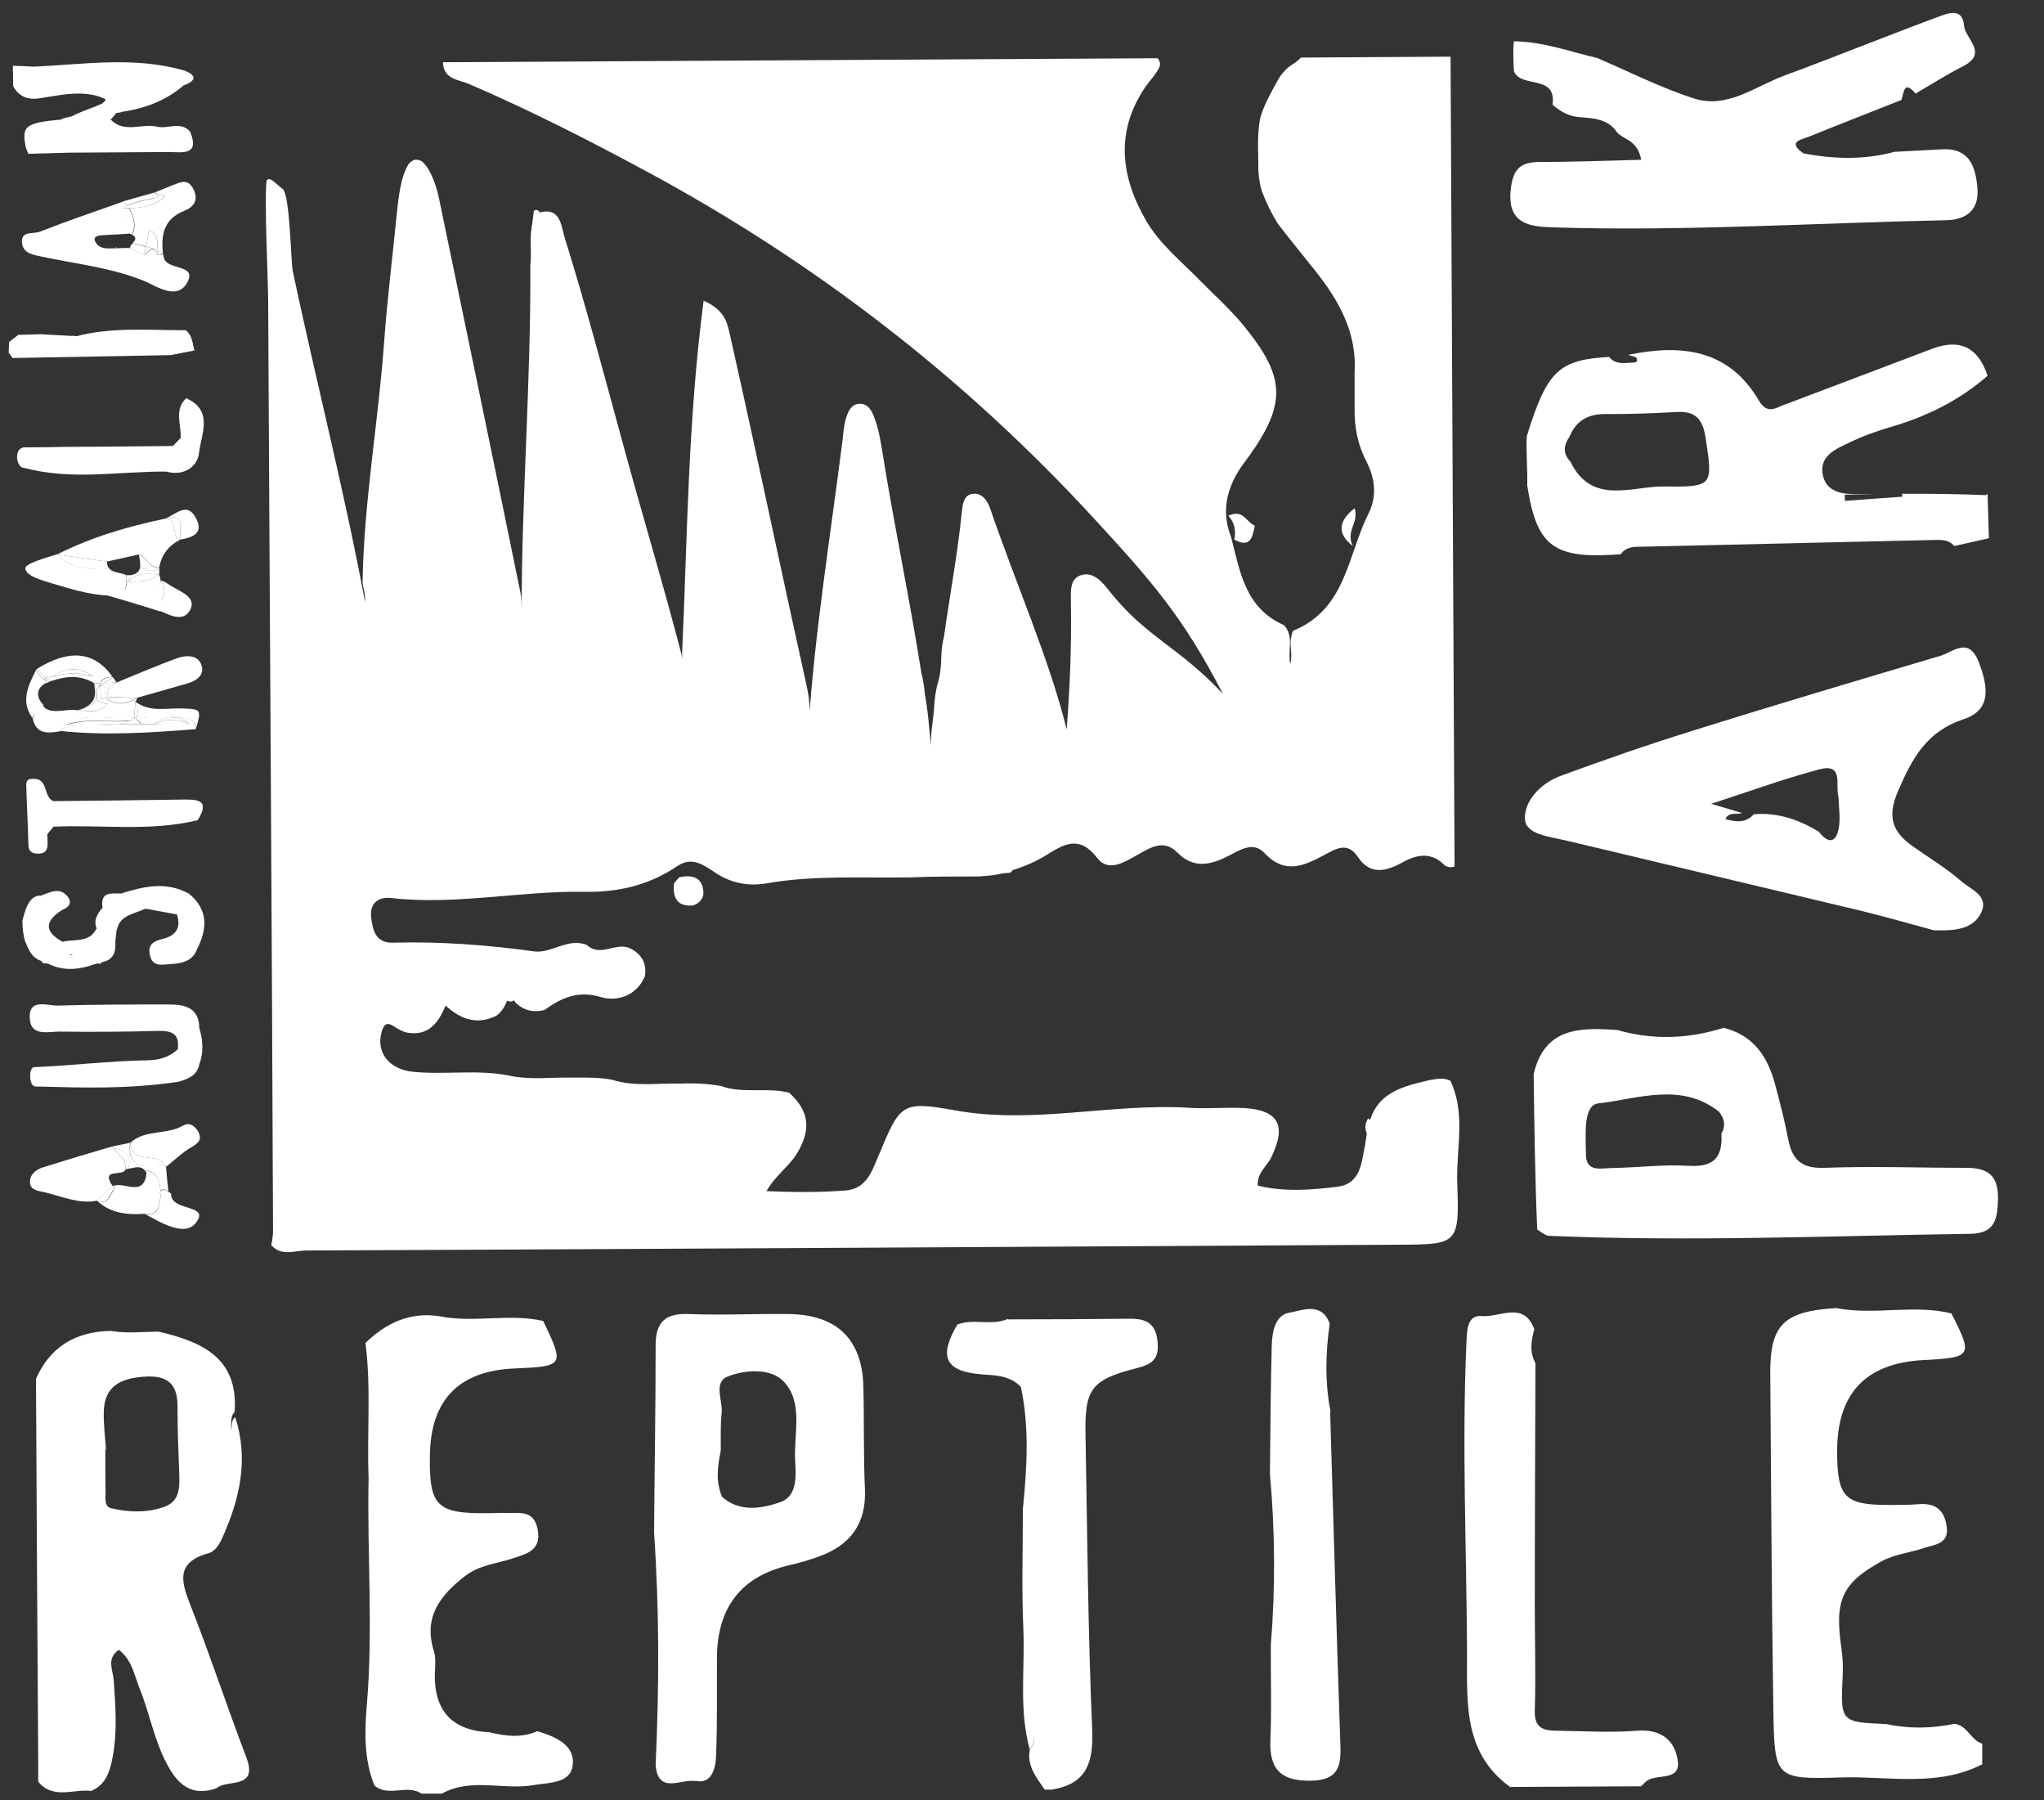 <?xml version="1.0" encoding="UTF-8"?>
<svg xmlns="http://www.w3.org/2000/svg" id="Logos" viewBox="0 0 92 81">
  <rect x="0" y="0" width="92" height="81" fill="#333333" stroke="none"/>
  <defs>
    <style>
      .cls-1 {
        fill: #fff;
        stroke-width: 0px;
      }
    </style>
  </defs>
  <path class="cls-1" d="m8.3,3.83c-.33-.02-.67-.04-1.05-.06.28-.48.67-.53,1.07-.59.53.22.51.44-.01.65"></path>
  <path class="cls-1" d="m8.38,17.92c-.08.6.23,1.25-.25,1.79.04-.6-.31-1.26.25-1.79"></path>
  <path class="cls-1" d="m1.51,3c2.27-.1,4.55-.48,6.8.18-.03.04-.05.09-.09.12-.18.2-.42.24-.67.28.24.1.56-.05.74.24-.8.7-1.75,1.06-2.79,1.21-1.08-1.16-2.4-.81-3.7-.61-.53.09-.95-.06-1.21-.55v-.61c.2-.2.43-.13.66-.04.17.07.33.2.53.16-.23-.03-.33-.15-.27-.38"></path>
  <path class="cls-1" d="m1.52,48.02c1.9-.08,3.24-.27,5.14-.31.53-.01.96-.15,1.34-.49.89.47.42.97.03,1.46-2.34.33-4.08.27-6.43.21-.3,0-.32-.82-.08-.87"></path>
  <path class="cls-1" d="m1,41.43c.1-.24.22-1.16.84-1.13.34.2.87.08,1,.62-.76.47-.94.96-.02,1.46-.44.16-.13,1-.8.91-.61-.14-.72-.54-.91-.99-.07-.28-.1-.56-.1-.87"></path>
  <path class="cls-1" d="m1.06,20.13c.2.01.09-.01.29,0,1.39.87,2.92.23,4.37.43.63.08,1.45-.3,1.76.66-2.25-.01-4.19.41-6.42-.17-.3,0-.47-.83,0-.92"></path>
  <path class="cls-1" d="m1.51,3c.22.15.44.3.69.47-.62.27-1.09-.21-1.62-.2,0-.1,0-.2,0-.31.31.01.62.02.93.04"></path>
  <path class="cls-1" d="m8.03,48.68c.12-.49.37-.98-.03-1.46.1-.71-.28-.85-.9-.83-1.47.04-2.95.05-4.42.03-.51,0-1.29.23-1.34-.58-.06-.94.78-.58,1.25-.59,1.67-.05,3.35-.05,5.02-.05.71,0,1.35.14,1.36,1.06.17.55.2,1.1,0,1.64-.11.51-.51.65-.94.78"></path>
  <path class="cls-1" d="m7.48,21.22c-1.62-.57-3.28-.11-4.92-.21-.63-.04-1.27.06-1.21-.88.51,0,1.03-.01,1.54-.02,1.63.19,3.26.16,4.89-.04.12-.12.23-.24.35-.36.31-.57-.11-1.23.25-1.79,1.25.55.67,1.63.58,2.45-.07.64-.69,1.07-1.48.85"></path>
  <path class="cls-1" d="m2.54,15.76c.65-.79,1.46-.31,2.15-.35-.33-.29-.91.11-1.29-.27.78-.21,1.56-.28,2.35-.3.87-.02,1.74.02,2.61.02.3.23.3.59.39.91l-1.07.21-7.11.13-.18-.24.02-.48.41-.32,1-.03,3.47.19"></path>
  <path class="cls-1" d="m8.88,36.91c-2.14.52-4.31.19-6.46.29-.2-.53-.38-1.05.5-1.07,1.67-.01,3.35-.04,5.02-.03.51,0,1.26-.18.94.81"></path>
  <path class="cls-1" d="m2.75,5.38c.1-.1.48-.1.58-.2.49-.23.78-.3,1.27-.52.32-.03.53.12.64.42-.09.1-.17.21-.26.31-.26.65.3.4.52.43,1.02.1,2.06-.18,3.07.13.4,1.02-.3.91-.92.89-1.52-.44-3.12.13-4.64-.32-.57-.26-.96-.57-.27-1.13"></path>
  <path class="cls-1" d="m8.51,40.22c.85.7.83,1.53.39,2.43-1.14,0-.48-1.09-.93-1.5-.47-.09-.94-.17-1.42-.26-.52.15-1.06.1-1.59.17-.14-.03-.25-.1-.34-.2-.13-.72.36-.67.82-.65,1.03-.13,2.05-.24,3.08.01"></path>
  <path class="cls-1" d="m7.96,41.15c.69.27.24,1.24.93,1.5-.18.59-.68.7-1.19.73-.37.02-.85.17-.96-.43-.09-.46.19-.61.58-.7.59-.14.85-.5.64-1.12"></path>
  <path class="cls-1" d="m8.88,36.91c-.12-.83-.76-.67-1.29-.66-1.73,0-3.45.03-5.18.04l-.09-.12.09-.12c1.92-.02,3.84-.04,5.76-.07.68-.01,1.33-.02.72.94"></path>
  <path class="cls-1" d="m3.07,6.31c1.5.47,3.14-.33,4.59.53-1.53.01-3.05.02-4.58.03-.11-.06-.17-.15-.19-.27.01-.12.07-.22.17-.29"></path>
  <path class="cls-1" d="m1.87,43.26c.46-.14.32-.91.94-.88.53-.14,1.2.07,1.53-.59.31,0,.41.2.44.46-.16,1.08-1.22.27-1.64.73.5.02,1.12-.59,1.46.32l-.1.07-.12-.02c-.76.17-1.51.21-2.27,0h-.14s-.11-.08-.11-.08Z"></path>
  <path class="cls-1" d="m2.4,36.04c0,.08,0,.16,0,.25.19.3.19.61,0,.92-.09.11-.19.23-.28.34-.37,0-.66-.12-.78-.51.04-.66-.17-1.34.11-1.99.73-.07.49.78.93.99"></path>
  <path class="cls-1" d="m5.25,5.08c-.22-.11-.44-.21-.66-.32-.09-.07.14-.18.16-.26.02-.08-.25-.14-.22-.14-.84-.66-1.78-.15-2.68-.29,2.45-.58,3.1-.41,3.66.96-.08.03-.17.05-.26.05"></path>
  <path class="cls-1" d="m7.78,20.07c-1.63.43-3.26.45-4.89.04,1.63-.01,3.26-.02,4.89-.04"></path>
  <path class="cls-1" d="m8.58,5.95c-1.11,0-2.23.03-3.34.01-.4,0-.79-.12-.25-.57.62.62,1.4.15,2.08.31.5.12,1.08-.28,1.51.25"></path>
  <path class="cls-1" d="m4.61,43.3c-.39-.55-1.08-.08-1.55-.43.44-.44,1.43.23,1.54-.79.34-.19.44.1.59.29.03.45-.07.82-.58.92"></path>
  <path class="cls-1" d="m3.4,15.14c.53.03,1.06.05,1.89.09-1.04.63-2.03-.08-2.75.53,0-.09,0-.18,0-.27.14-.27.42-.29.67-.35.06-.04.13-.04.19,0"></path>
  <path class="cls-1" d="m1.47,35.05c0,.72.02,1.44.03,2.16.32.39.34.78.02,1.18,0,0-.04,0-.14-.08-.1-.08-.1-.29-.1-.29-.03-1.11-.07-1.63-.1-2.75.03-.24.2-.22.3-.22"></path>
  <path class="cls-1" d="m8.51,40.22c-1.03,0-2.05,0-3.08-.01,1.03-.32,2.05-.57,3.08.01"></path>
  <path class="cls-1" d="m5.19,42.37c-.2-.1-.39-.2-.59-.29-.08-.1-.17-.2-.25-.3-.15-.37.03-.66.26-.93.1,0,.19,0,.29,0,.46.21.53.56.35.99-.02.18-.04.35-.06.53"></path>
  <path class="cls-1" d="m5.25,41.85c-.12-.33-.23-.66-.35-.99.55-.32,1.09.05,1.64.03-.49.24-1.14.27-1.29.96"></path>
  <path class="cls-1" d="m1.51,38.39c0-.39-.01-.79-.02-1.18.27,0,.51.07.64.34,0,.43.16.98-.62.84"></path>
  <path class="cls-1" d="m2.12,43.34c.76,0,1.51,0,2.27,0-.76.29-1.51.4-2.27,0"></path>
  <path class="cls-1" d="m2.84,40.92c-.33-.21-.67-.41-1-.62.41-.14.84-.41,1.21.05.18.23.09.46-.2.57"></path>
  <path class="cls-1" d="m3.06,6.64c0,.08.01.16.03.23-.6.02-1.21.03-1.81.05-.04-.08-.08-.16-.1-.25.62-.63,1.25-.43,1.89-.03"></path>
  <path class="cls-1" d="m6.37,4.46c-.75-.83-1.66-1.13-2.74-.97,2.45-.51,3-.32,2.74.97"></path>
  <path class="cls-1" d="m5.57,48.42c-1.12,0-2.24.02-3.36.03v-.15c1.12,0,2.24-.02,3.36-.03,0,.05,0,.1,0,.15"></path>
  <path class="cls-1" d="m7.39,48.27c-.28.27-.59.27-.92.1.27-.36.6-.08.92-.1"></path>
  <path class="cls-1" d="m3.06,6.64c-.63.01-1.26.02-1.89.03-.21-1-.05-1.14,1.58-1.29-.23.42-.19.75.32.92,0,.11,0,.22,0,.33"></path>
  <path class="cls-1" d="m5.18,11.09s.06.06.09.08c-.02-.04-.05-.06-.09-.08"></path>
  <path class="cls-1" d="m7.09,11.47c-.2,0-.4,0-.6,0-.22-.1-.43-.21-.65-.31-.19,0-.37,0-.56.01-.38,0-.83.1-1.01-.34-.08-.21.21-.24.4-.25.4-.02.8-.04,1.21-.07-.11-.39-.21-.78-.31-1.17,0-.09,0-.19,0-.28-1.27.45-2.54.88-3.79,1.37-.28.11-.84-.06-.79.49.05.48.47.54.9.63,1.55.33,3.14.49,4.64,1.11.52.22,1.46.89,1.91.03.45-.87-1.08-.46-1.08-1.21-.08,0-.17,0-.25,0Z"></path>
  <path class="cls-1" d="m7.8,8.32c-.28.11-.55.23-.83.34.1.12.67.04.28.32-.39.29-.92.39-1.45.38.01.01.03.03.04.04.18.38.32.76.11,1.16.23.14.13.26.02.38.19.04.38.1.56.15.01,0,.03,0,.04.01.05-.25.1-.49.15-.76.44.24.36.59.35.91.1.06.2.13.27.22-.1-.87,0-1.61.97-1.99.4-.16.65-.48.39-.98-.24-.47-.57-.31-.91-.17"></path>
  <path class="cls-1" d="m7.09,11.47c.08,0,.17,0,.25,0-.08-.09-.17-.16-.27-.22,0,.07,0,.15.02.22"></path>
  <path class="cls-1" d="m6.49,11.48c.02-.12.05-.25.08-.37-.01,0-.03,0-.04-.01-.19-.05-.37-.11-.56-.15-.07.07-.13.15-.12.22.22.11.44.21.65.31"></path>
  <path class="cls-1" d="m5.55,9.35c.11.39.21.78.31,1.17.03.02.05.03.07.04.21-.4.08-.78-.11-1.16-.01-.01-.02-.03-.04-.04-.08,0-.17,0-.25,0"></path>
  <path class="cls-1" d="m6.92,8.93c.45-.08.03-.18.04-.27-.47.13-.95.27-1.42.4.06.06.12.13.17.2.38-.19.8-.26,1.21-.34"></path>
  <path class="cls-1" d="m5.55,9.35c.05-.03.11-.06.17-.08-.06-.07-.11-.14-.17-.2,0,.1,0,.19,0,.28Z"></path>
  <path class="cls-1" d="m6.92,8.93c-.41.08-.82.15-1.21.34.03.03.05.06.08.09.53.02,1.06-.09,1.45-.38.39-.28-.18-.2-.28-.32,0,.08.41.18-.04.27"></path>
  <path class="cls-1" d="m5.55,9.35c.08,0,.17,0,.25,0-.03-.03-.05-.06-.08-.09-.06.03-.11.05-.17.08"></path>
  <path class="cls-1" d="m6.49,11.48c.2,0,.4,0,.6,0h0c-.21-.54-.4-.11-.6,0"></path>
  <path class="cls-1" d="m7.07,11.25c0-.32.09-.66-.35-.91-.05.27-.1.51-.15.76.17.04.33.08.49.14,0,0,0,0,.01.01"></path>
  <path class="cls-1" d="m7.09,11.47h0c-.02-.07-.02-.14-.02-.22,0,0,0,0-.01-.01-.16-.06-.33-.1-.49-.14-.02.12-.05.25-.08.37.2-.12.39-.55.6,0"></path>
  <path class="cls-1" d="m5.65,52.61c.05-.5-.38-.71-.64-1.01-1.02.3-2.03.6-3.05.92-.3.09-.58.28-.61.61-.04.42.37.46.62.51.79.18,1.55.55,2.39.39.24-.22.47-.44.71-.66-.59-.85.52-.4.58-.76"></path>
  <path class="cls-1" d="m8.27,50.63c-.74.46-1.72.17-2.4.79.07,1.05,1.31.36,1.61,1.08.39-.31.75-.66,1.17-.9.34-.19.44-.38.26-.7-.14-.24-.4-.41-.64-.26"></path>
  <path class="cls-1" d="m6.6,52.76c-.11,1.09-.91.47-1.41.58-.03.06-.07.12-.07.2-.18.27-.26.7-.75.49.61.58,1.37.64,2.16.59.21-.31.42-.63.64-.94-.19-.31-.37-.61-.56-.92"></path>
  <path class="cls-1" d="m5.11,53.54c0-.08.04-.14.07-.2-.04,0-.08.01-.12.03-.24.22-.47.44-.71.66.49.21.57-.22.75-.49"></path>
  <path class="cls-1" d="m7.25,53.71c-.1.42.02,1.02-.74.91.75.41,1.82,1.05,2.31.4.66-.86-1.13-.48-1.12-1.3,0-.03-.08-.06-.12-.09-.11.01-.23.02-.34.03,0,.01,0,.03,0,.04"></path>
  <path class="cls-1" d="m7.25,53.71s0-.03,0-.04c-.03,0-.06,0-.1,0-.21.31-.42.63-.64.94.75.11.64-.49.74-.91"></path>
  <path class="cls-1" d="m5.87,51.42c-.29.06-.58.12-.87.18.37.17.87.19.82.79,0,.08-.05.15-.09.21.28-.03.58-.2.81.09.01,0,.03-.01.04-.02.53.1.6.5.65.91.11-.09.22-.08.35.05-.04-.38-.08-.76-.11-1.14-.64-.2-1.8.36-1.61-1.08"></path>
  <path class="cls-1" d="m5.74,52.6c.04-.07.08-.13.09-.21.05-.6-.45-.63-.82-.79.27.3.69.51.64,1.01.03,0,.06,0,.09,0"></path>
  <path class="cls-1" d="m5.87,51.42c-.19,1.44.96.88,1.61,1.08-.29-.72-1.54-.03-1.61-1.08"></path>
  <path class="cls-1" d="m7.15,53.68s.06-.07.08-.09c-.05-.41-.11-.81-.65-.91-.01,0-.03.01-.04.02.02.02.03.04.05.07.19.31.37.61.56.92"></path>
  <path class="cls-1" d="m7.24,53.59s0,.05.01.08c.11-.01.23-.02.34-.03-.13-.12-.24-.13-.35-.05"></path>
  <path class="cls-1" d="m7.25,53.67s0-.05-.01-.08c-.03.02-.06.05-.08.09.03,0,.06,0,.1,0"></path>
  <path class="cls-1" d="m7.38,23.35s0,0,0,0c0,0,0,0,0,0-1.67.35-3.29.83-4.81,1.6.75.11,1.49.21,2.24.32.48-.11.96-.21,1.44-.32.36.11.46.63.92.58.1-.58.43-.99.95-1.25-.5-.11,0-1-.74-.93"></path>
  <path class="cls-1" d="m5.69,26.16h0c0-.09,0-.18,0-.27-.23-.14-.6-.09-.78-.32-.11.02-.23.04-.35.04-.73-.02-1.46-.06-1.99-.67-.61.19-1.42.42-1.43.63,0,.34.76.55,1.23.69.97.29,1.95.6,2.99.53.27-.13.33-.36.33-.63"></path>
  <path class="cls-1" d="m4.91,25.58c-.06-.07-.09-.17-.1-.31-.75-.11-1.49-.21-2.24-.32.53.6,1.26.65,1.99.67.12,0,.23-.02.35-.04"></path>
  <path class="cls-1" d="m5.89,26.17c0,.06.03.12.03.19-.09.28-1.45.4-1.89.22,1,.25,2.41.69,3.2.94.1-.41-.1-.98,0-1.4-.01-.09-.03-.18-.07-.26-.39.27-.83.32-1.28.31"></path>
  <path class="cls-1" d="m5.93,26.36c0-.07-.02-.13-.03-.19-.07,0-.13,0-.2,0,0,.27-.07.5-.33.63.44.18.48-.16.57-.44"></path>
  <path class="cls-1" d="m6.93,27.36c.56.24,1.31.74,1.64.06.3-.62-.62-.84-1.06-1.18-.07-.06-.18-.08-.27-.12.32.52.11.91-.31,1.24"></path>
  <path class="cls-1" d="m7.24,26.12c-.1.41-.21.83-.31,1.24.42-.34.63-.72.31-1.24"></path>
  <path class="cls-1" d="m7.38,23.35c1.07-.34.64.5.74.93.54-.09,1.05-.28.72-.93-.43-.86-.97-.13-1.46,0"></path>
  <path class="cls-1" d="m7.38,23.35s0,0,0,0c.73-.07.24.82.74.93-.1-.43.33-1.27-.74-.93"></path>
  <path class="cls-1" d="m6.31,25.49c-.02.22-.16.37-.5.4.01.02.03.02.04.04.01.03,0,.07.02.11.39-.27.84-.23,1.3-.18,0-.11,0-.21,0-.32-.32.29-.59.08-.86-.05"></path>
  <path class="cls-1" d="m6.25,24.96c.04.19.07.38.06.53.27.13.54.34.86.05-.46.05-.56-.47-.92-.58"></path>
  <path class="cls-1" d="m5.69,26.16c.06-.06.12-.09.18-.13,0-.04,0-.07-.02-.11,0-.02-.03-.03-.04-.04-.04,0-.08,0-.12,0,0,.09,0,.18,0,.27"></path>
  <path class="cls-1" d="m5.87,26.04s.02.09.02.13c.45.01.89-.04,1.28-.31-.46-.06-.91-.09-1.3.18"></path>
  <path class="cls-1" d="m5.69,26.16c.07,0,.13,0,.2,0,0-.04-.01-.09-.02-.13-.06.04-.12.07-.18.13Z"></path>
  <path class="cls-1" d="m5.24,30.71c-.31.11-.41.36-.42.66.45,0,.9.02,1.35.03.76-.22,1.52-.43,2.28-.65.43-.13.79-.4.6-.87-.17-.41-.67-.4-1.02-.28-.94.33-1.86.74-2.78,1.11"></path>
  <path class="cls-1" d="m4.82,31.45c0,.08,0,.15,0,.23-.37.47-.88.29-1.35.28-.44-.1-1.25.26-1.56-.23-.23.21-.22.38-.44.59.15.73.68.68,1.22.59.1-.1.2-.2.3-.29.96-.63,2.05-.18,3.06-.33.01-.24.02-.48.04-.73.05-.04.08-.09.08-.15-.44.26-.89.37-1.35.05"></path>
  <path class="cls-1" d="m4.82,31.37h0s0,.05,0,.08c.46.32.91.21,1.35-.05-.45,0-.9-.02-1.35-.03"></path>
  <path class="cls-1" d="m2.06,30.49c.11-.02.23-.03.34-.05.59-.43,1.18-.42,1.77-.02.01.1.03.21.04.31l.02.02c.09,0,.18,0,.27,0h0c.11-.24.33-.28.56-.3-.81-1.15-1.96-1.26-3.43-.33.14.12.28.24.42.36Z"></path>
  <path class="cls-1" d="m8.5,32.56h0c-.51,0-1.02,0-1.52.02-.21,0-.41,0-.62,0h0c-.36,0-.71,0-1.07.01-.3.04-.61.03-.92,0-.27,0-.54,0-.8,0-.08,0-.15.01-.23.03-.23.06-.45.12-.64.27,2.04.22,4.08.08,6.12-.08-.1-.09-.2-.17-.3-.26Z"></path>
  <path class="cls-1" d="m3.56,32.61c-.19,0-.38,0-.57,0-.1.1-.2.2-.3.29.19-.15.41-.21.64-.27.08-.02.15-.02.23-.03"></path>
  <path class="cls-1" d="m5.29,32.59c-.31,0-.61,0-.92,0,.31.02.62.03.92,0"></path>
  <path class="cls-1" d="m6.15,32.27s-.04.02-.07.04c.02.02.05.04.07.07.24-.09.49-.09.74-.1.23,0,.46,0,.69,0,.14-.03.29-.02.43.02.13,0,.26,0,.39.02.25.08.45.2.41.51.26-.9.26-.92-.59-.95-.72-.03-1.48.19-2.13-.31.1.23.15.47.06.72"></path>
  <path class="cls-1" d="m6.05,32.28s.02.02.03.03c.02-.01.04-.02.07-.04.09-.25.04-.49-.06-.72-.01.24-.02.48-.04.73"></path>
  <path class="cls-1" d="m6.98,32.58c.2-.18.4-.27.6-.31-.23,0-.46,0-.69,0-.25,0-.5.01-.73.1.07.07.14.13.21.2.21,0,.41,0,.62,0"></path>
  <path class="cls-1" d="m8.39,32.31c-.13-.02-.26-.01-.39-.02.17.05.33.13.5.27.1.09.2.17.3.26.04-.31-.17-.43-.41-.51"></path>
  <path class="cls-1" d="m1.94,31.72c-.21-.24-.43-.66.11-.98,0-.05,0-.1,0-.15-.01,0-.02,0-.03,0-.19-.1-.31-.26-.39-.46-.35.71-.72,1.41-.17,2.18.12-.31.02-.52.47-.59"></path>
  <path class="cls-1" d="m1.86,31.62c-.45.07-.26.38-.39.69.23-.21.26-.34.49-.55-.02-.05-.06-.1-.1-.14"></path>
  <path class="cls-1" d="m2.02,30.59s.02,0,.03,0c0-.04,0-.07,0-.11-.14-.12-.28-.24-.42-.36.08.2.19.36.39.46"></path>
  <path class="cls-1" d="m4.51,30.87c0,.2,0,.41.1.58.05-.02.11-.05.17-.06-.14-.41-.12-.72.47-.68-.06-.08-.12-.17-.18-.25-.14.18-.38.24-.53.41,0,0-.01,0-.02,0"></path>
  <path class="cls-1" d="m4.78,31.39s.03-.01.04-.02c.01-.3.11-.55.42-.66-.59-.04-.6.27-.47.68"></path>
  <path class="cls-1" d="m4.78,31.39c-.06.01-.11.04-.17.06.04.09.1.17.21.23,0-.08,0-.15,0-.23-.01,0-.02,0-.03-.02,0-.02,0-.03-.01-.05"></path>
  <path class="cls-1" d="m4.79,31.43s.02,0,.03.02c0-.03,0-.05,0-.08-.02,0-.03.01-.04.02,0,.02,0,.03.01.05"></path>
  <path class="cls-1" d="m4.51,30.76h0s0,.07,0,.11c0,0,.01,0,.02,0,.15-.17.39-.23.53-.41-.23.02-.44.07-.56.3"></path>
  <path class="cls-1" d="m6.15,32.38s-.05-.04-.07-.07c-.06.04-.13.08-.19.11.08,0,.16-.02.23-.03,0,0,.02,0,.03,0"></path>
  <path class="cls-1" d="m5.89,32.42c.06-.03.13-.07.19-.11,0-.01-.02-.02-.03-.03-1.02.15-2.1-.3-3.06.33.95-.33,1.94-.07,2.9-.2"></path>
  <path class="cls-1" d="m3.56,32.61c.27,0,.54,0,.8,0-.27-.01-.54-.02-.8,0"></path>
  <path class="cls-1" d="m6.15,32.38s-.02,0-.03,0c-.08.02-.16.02-.23.03-.2.1-.4.15-.61.17.36,0,.71,0,1.07-.01-.08-.05-.14-.13-.21-.2"></path>
  <path class="cls-1" d="m4.36,32.6c.31,0,.61,0,.92,0,.21-.03.41-.08.61-.17-.96.12-1.95-.14-2.9.2.19,0,.38,0,.57,0,.26-.03.53-.02.8,0"></path>
  <path class="cls-1" d="m6.15,32.38h0s-.05-.04-.07-.07c.02.03.05.04.07.07"></path>
  <path class="cls-1" d="m6.08,32.31s-.02-.02-.03-.03c0,.01.02.02.03.03"></path>
  <path class="cls-1" d="m6.36,32.58h0c-.07-.07-.14-.13-.21-.2.06.07.12.15.21.2"></path>
  <path class="cls-1" d="m4.27,31.55s.09-.02.13-.03c-.03-.03-.05-.06-.07-.1-.01.05-.04.09-.06.13"></path>
  <path class="cls-1" d="m4.46,30.86c-.06,0-.12,0-.18,0,.04.1.06.18.07.26.03-.08.06-.17.11-.26"></path>
  <path class="cls-1" d="m4.4,31.52s-.09.02-.13.03c-.14.22-.43.34-.8.41.47,0,.98.19,1.35-.28-.21-.03-.34-.09-.42-.16"></path>
  <path class="cls-1" d="m4.46,30.86s.03-.07.05-.1c-.09,0-.18,0-.27,0,.02.04.03.07.04.11.06,0,.12.01.18,0"></path>
  <path class="cls-1" d="m4.35,31.13c.02.11.01.21-.01.3.01.04.04.07.07.1.02,0,.04,0,.06-.02.04-.02.1-.03.14-.05-.09-.18-.09-.38-.1-.58-.02,0-.04,0-.06,0-.04.09-.08.18-.11.26"></path>
  <path class="cls-1" d="m4.47,31.5s-.04,0-.06.02c.08.07.2.13.42.16-.1-.07-.16-.15-.21-.23-.05.02-.1.03-.14.05"></path>
  <path class="cls-1" d="m4.51,30.87s0-.07,0-.1c-.02.03-.04.07-.05.1.02,0,.04,0,.06,0"></path>
  <path class="cls-1" d="m4.35,31.13c-.01-.08-.03-.17-.07-.26,0,0-.02,0-.03,0,.06.3.03.54-.1.72.04,0,.08-.02.12-.03.03-.04.05-.08.06-.13-.03-.09-.02-.19.01-.3"></path>
  <path class="cls-1" d="m4.27,31.55s-.08.02-.12.03c-.14.18-.36.31-.68.38.37-.07.66-.19.8-.41"></path>
  <path class="cls-1" d="m4.28,30.86s-.02-.07-.04-.11c.01.04,0,.07.01.11,0,0,.02,0,.03,0"></path>
  <path class="cls-1" d="m4.34,31.42c.03-.09.03-.19.01-.3-.04.11-.04.21-.01.3"></path>
  <path class="cls-1" d="m2.15,30.6s.02.06.03.09c.07-.03.13-.05.2-.07-.08,0-.16,0-.24-.02"></path>
  <path class="cls-1" d="m2.15,30.6c.08.01.16.03.24.02.61-.2,1.22-.25,1.83.11-.01-.1-.03-.21-.04-.31-.59,0-1.18.01-1.77.02,0,0,0,0,0,0h0c-.11.02-.23.03-.34.05.04.03.07.07.09.12"></path>
  <path class="cls-1" d="m2.15,30.6s-.07,0-.1,0c0,.05,0,.1,0,.15.05-.02.09-.03.14-.05,0-.03-.02-.06-.03-.09"></path>
  <path class="cls-1" d="m2.06,30.49h0s0,.07,0,.11c.03,0,.07,0,.1,0-.02-.04-.05-.08-.09-.12"></path>
  <path class="cls-1" d="m4.17,30.42c-.6-.4-1.19-.41-1.77.02.59-.18,1.18-.18,1.77-.02"></path>
  <path class="cls-1" d="m4.17,30.42c-.59-.16-1.18-.16-1.77.02h0c.59,0,1.18-.01,1.77-.02"></path>
  <path class="cls-1" d="m6.98,32.58c.51,0,1.02,0,1.52-.01h0c-.51-.24-1.02-.24-1.52.01"></path>
  <path class="cls-1" d="m7.57,32.27c.14,0,.29.01.43.02-.14-.04-.29-.05-.43-.02"></path>
  <path class="cls-1" d="m8.5,32.56c-.17-.14-.33-.22-.5-.27-.14,0-.29-.02-.43-.02-.2.04-.4.13-.6.31.51-.25,1.01-.25,1.52-.02"></path>
  <path class="cls-1" d="m30.7,29.45c.24-5.25.26-10.51.97-15.92.93.41,1.05.96,1.17,1.47,1.2,5.32,2.31,10.65,3.49,15.97.14.62.13,1.26.06,1.74.28-4.22.98-8.54,1.53-12.88.04-.35.06-.71.17-1.05.1-.3.24-.6.6-.61.35-.01.53.27.64.56.21.52.3,1.08.39,1.63.53,3.32,1.23,6.6,1.75,9.92.09.32.13.65.16.98.18.94.21,1.89.33,2.85-.17-.8.05-1.57.09-2.36.02-.31.06-.61.13-.9.14-.43.18-.87.19-1.32,0-.3.05-.6.12-.89.26-1.86.61-3.71.8-5.58.04-.35.07-.79.5-.84.4-.05.65.3.77.64,1.18,3.45,2.67,6.8,3.45,9.96.13-1.64.23-3.69.19-5.76,0-.44-.06-1.02.46-1.18.56-.17.95.31,1.26.7,1.68,2.12,3.11,2.49,5.12,4.64-1.81-3.52-3.3-5.17-5.8-7.89-5.84-6.35-12.58-11.55-20.18-15.64-2.6-1.4-5.23-2.74-7.95-3.91-.45-.2-1.16-.2-1.17-.98,10.72-.06,21.44-.12,32.16-.18.1.11.14.24.09.39-.16.34-.42.59-.63.89-1.36,2-1.13,4.01.01,6,.61,1.07,1.58,1.84,2.43,2.71.64.65,1.32,1.26,1.91,1.96,2.05,2.49,2.05,3.67-.04,6.43-.66.98-.91,2.02-.46,3.16.4,1.56.64,3.21,2.38,3.97.46.49.17,1.1.28,1.75.13-.47-.05-.85.05-1.23.02-.1.04-.25.11-.28,2.36-.97,2.43-3.4,3.37-5.27.38-.76.3-1.57-.1-2.34-.38-.73-.54-1.52-.53-2.34,0-.54,0-1.08,0-1.62.12-1.8-.69-3.25-1.75-4.59-.57-.72-1.15-1.42-1.71-2.15-.28-.46-.52-.94-.71-1.45-.1-.3-.14-.62-.16-.93,0-.79-.07-1.58.08-2.36.18-.64.52-1.21.84-1.79.11-.18.24-.33.39-.47.19-.16.44-.27.6-.47,2.25-.01,4.49-.03,6.74-.04.06,12.15.12,24.29.18,36.44-.14.05-.28.04-.42-.03-.6-.62-1.23-.54-1.93-.15-.71.39-1.45.6-2.01-.26-.45-.67-.96-.37-1.46-.1-.93.5-1.81.93-2.74-.07-.53-.56-1.15-.09-1.69.17-.79.39-1.52.53-2.23-.19-.62-.62-1.22-.21-1.8.11-.59.33-1.3.79-1.8.14-.82-1.06-1.51-.62-2.33-.11-.56.35-1.19.57-1.83.77-.3.09-.61.13-.93.15-.17.02-.33.02-.5.02-.93,0-1.86,0-2.79.04-2.17.04-4.35-.11-6.51.27-.82.14-1.61-.01-2.32-.49-.5-.33-1.01-.72-1.66-.31-1.26.87-2.68,1.21-4.2,1.18-2.9-.05-5.79.61-8.7.28-.65-.07-.99.28-.91.9.07.54.19,1.13.98,1.11,2.13-.06,4.24.1,6.35.39.78.11,1.52-.63,2.37-.29.6.56,1.28-.11,1.9.13.54.25.81.66.72,1.27-.37.9-1.26,1.16-1.97.95-1.06-.32-1.79.04-2.56.58-.47.12-.88.04-1.25-.29-.26-.26-.33-.6-.34-.95-.05.27.03.55-.08.81-.11.28-.26.53-.51.7-.87.41-1.6.14-2.26-.47-.33.77-.77,1.4-1.77,1.21-.14-.04-.27-.1-.39-.17-.25-.14-.53-.43-.7.07-.31.95.27,1.76,1.4,1.87,1.42.14,2.85-.11,4.27.16.96.22,1.93.08,2.89.1.6,0,1.2-.02,1.8.1,1.01.32,2.05.14,3.07.17.61-.03,1.22,0,1.83.11.99.36,2.05.04,3.06.3.91.82,1.01,1.67.33,2.77-.35.56-.93.93-1.35,1.66,1.25.05,2.4.06,3.56-.03.94-.08,1.18-.85,1.48-1.56.99-2.36,1.02-2.48,3.48-2.04,3.53.63,7.01-.34,10.52-.12.81.05,1.63-.03,2.45.01,1.56.09,1.93.78,1.23,2.22-.19.4-.64.67-.61,1.27,1.19.29,2.4.2,3.59.05,1.04-.13,1.08-1.07,1.24-1.87.05-.32.09-.64.18-.95.35-1.44,1.54-1.7,2.74-1.98.31-.05.62-.12.92.03.71,1.48.26,3.06.31,4.58.1,2.79.04,2.79-2.69,2.8-16.37.09-32.74.19-49.11.26-.52,0-1.12.28-1.58-.24.04-.19.07-.38.08-.58-.05-13.98-.15-27.95-.22-41.93,0-.71-.18-4.68-.07-5.39.12-.23.42.15.72.37.34.26.37,3.32.46,3.72,1.06,4.97,2.32,9.89,3.25,14.86.03-.33-.09-.6-.11-.9.06-3.62.71-7.19.97-10.79.14-1.93.38-3.85.57-5.77.07-.65.16-1.67.54-2.25.22-.21.31-.23.58-.12.42.35.68,1.19.78,1.68,1.23,5.92,2.46,11.83,3.67,17.76.06.3.04.6.05.72,0-5.04.42-10.25.39-15.47.09-.78-.13-1.59.27-2.33,1.11-.4,1.11.57,1.29,1.13.94,3.01,1.74,6.05,2.57,9.09.89,3.28,1.88,6.54,2.73,9.83"></path>
  <path class="cls-1" d="m22.51,48.63c1.06.07,2.15-.34,3.17.22-1.06.01-2.14.15-3.17-.22"></path>
  <path class="cls-1" d="m44.02,38.99c-1.01.55-2.03.46-3.06.08,1.02-.03,2.04-.05,3.06-.08"></path>
  <path class="cls-1" d="m32.34,49.18c1.05.06,2.12-.31,3.14.22-1.05.03-2.11.12-3.14-.22"></path>
  <path class="cls-1" d="m27.43,48.91c1.05.07,2.13-.34,3.15.22-1.06,0-2.12.13-3.15-.22"></path>
  <path class="cls-1" d="m24.22,11.91c-.5-.77-.28-1.61-.19-2.43,0-.01.09-.04.13-.03.05.01.08.05.13.08-.02.79-.04,1.58-.06,2.37"></path>
  <path class="cls-1" d="m61.31,18.43c-.41-.61-.43-1.21,0-1.82,0,.61,0,1.21,0,1.82"></path>
  <path class="cls-1" d="m23.24,44.88c-.23.38-.48.07-.72.02.08-.24-.02-.66.34-.67.37-.01.34.38.38.65"></path>
  <path class="cls-1" d="m45.15,38.95c.1.03.21.03.29.08.16.11.14.24-.05.25-.39.02-.81.11-1.08-.31.28,0,.56-.01.85-.02"></path>
  <path class="cls-1" d="m61.83,51.43c-.29-.32-.53-.65-.25-1.11l.32.27c-.02.28-.04.56-.06.83"></path>
  <path class="cls-1" d="m30.34,39.74c.08-.09.15-.17.23-.26.57-.13,1.04-.02,1.09.65.03.31-.25.61-.56.62-.67.02-.83-.43-.76-1.01"></path>
  <path class="cls-1" d="m55.56,24.28c.07-.39.02-.75-.27-1.07.68-.33.82.32,1.19.44-.1.5-.19,1.04-.92.63"></path>
  <path class="cls-1" d="m60.97,22.87c.21.66-.42,1.02-.08,1.7q-1.05-.81.08-1.7"></path>
  <path class="cls-1" d="m89.24,79.38c-2.03,1.05-4.22.54-6.35.6-2.97.1-3.02.03-3.07-2.94-.08-5.06-.1-10.13-.14-15.19-.02-2.23.58-2.84,2.96-2.99,1.72.34,3.48-.18,5.19.24.98,1.91.94,1.99-1.25,2.1q-3.9.2-3.89,4.11c0,2.08.34,2.42,2.38,2.41.41,0,.82,0,1.23-.03.72-.07,1.17.16,1.31.93.16.87-.52.87-1.02,1.04-.63.21-1.32.28-1.89.59-1.81.99-2.13,1.77-1.82,3.91.06.4.08.81.06,1.22-.1,2.11-.11,2.11,1.96,2.2,1.02.22,2.04.2,3.07-.01.58.06.73.74,1.25.89,0,.31,0,.61,0,.92"></path>
  <path class="cls-1" d="m16.45,60.43c.93-.9,2-1.41,3.34-1.2,1.54.31,3.12-.14,4.66.21.96,2.02.95,2.04-1.32,2.14q-3.72.17-3.78,3.89c-.04,2.31.3,2.65,2.65,2.62.26,0,.51-.02.77-.01.59.02,1.26-.16,1.43.74.18.96-.51,1.1-1.14,1.31-.72.24-1.47.28-2.13.79-1.14.89-1.88,1.85-1.4,3.38.1.33.05.71.04,1.07q-.02,2.47,2.47,2.58c.72.18,1.44.26,2.15-.05.81.25,1.73.62,1.58,1.58-.12.78-1.09.73-1.78.85-1.36.23-2.79-.35-4.1.38h-.92c-.65-.44-1.49.18-2.12-.37-.47-1.17-.44-2.39-.34-3.62.29-3.4.01-6.81.08-10.22-.08-2.02.12-4.04-.14-6.06"></path>
  <path class="cls-1" d="m67.98,80.42c-2.15-1.56-1.94-3.84-1.95-6.11-.02-4.6-.23-9.21-.03-13.81.03-.56-.01-1.35.72-1.28.78.07,1.87-.7,2.34.6-.15.51-.22,1.02.05,1.52-.01,3.63-.03,7.26-.03,10.89,0,1.58.05,3.17,0,4.74-.03.86.47.91,1.07.91,1.18.02,2.36.09,3.53,0,1.1-.09,1.73.45,1.84,1.39.1.86-.88.56-1.34.83-.12.07-.22.18-.32.28-1.95.01-3.9.02-5.85.03"></path>
  <path class="cls-1" d="m45.36,59.37c1.84,0,3.68-.01,5.52-.03.71,0,1.14.21,1.22,1.02.08.8-.23,1.03-.96,1.21-2.06.53-2.33.94-2.28,3.11.08,4.39.11,8.78.3,13.16.06,1.49-.26,2.44-1.83,2.69-.1,0-.21,0-.31,0-.36-.54-.81-1.06-.67-1.79.37-.41.11-.9.15-1.04-.01.14.19.62-.15,1.03-.5-1.8-.21-3.64-.29-5.46-.08-1.78-.02-3.57-.02-5.36.18-1.84.3-3.67-.09-5.5-.5-.53-1.17-.52-1.81-.57-1.6-.14-1.9-.79-1.05-2.24.74-.28,1.54.07,2.27-.25"></path>
  <path class="cls-1" d="m59.87,63.55c.15,4.89.28,9.77.45,14.66.04,1.04.12,1.92-1.38,1.92-1.35,0-1.81-.57-1.76-1.84.06-1.42.01-2.85.02-4.28.21-2.56.19-5.12-.04-7.67.02-1.93.03-3.85.08-5.78.02-.61.14-1.38.79-1.49.58-.1,1.45-.51,1.82.49-.19,1.33-.22,2.66.04,3.98"></path>
  <path class="cls-1" d="m2.13,77.61c.02-.2.05-.4.08-.58-.08.18-.09.38-.08.58"></path>
  <path class="cls-1" d="m2.22,78.45c0-.27-.06-.56-.09-.84-.04.33-.05.64.09.84"></path>
  <path class="cls-1" d="m1.72,79.56c0,.2,0,.41,0,.61.67.82,1.58.32,2.38.42.66-.27.84-.87.96-1.47.23-1.16.14-2.33.06-3.5-.03-.46-.35-.99.23-1.38.59.45.69,1.13.93,1.73.46,1.13.66,2.35,1.25,3.44.49.92,1.12,1.44,2.21,1.06.48-.43,1.91.08,1.34-1.41-.85-2.23-1.6-4.51-2.47-6.73-.43-1.09-.77-2.01.78-2.44.32-.09.51-.44.66-.79.76-1.72,1.14-3.47.54-5.32-.22.13-.1.39-.21.56.06-.18,0-.38.05-.56.02-.09.06-.17.13-.24.18-2.45-1.48-3.16-3.42-3.62-.71.01-1.43.09-2.14-.03-1.57.02-2.73.69-3.38,2.15.03,5.74.06,11.48.1,17.22m5.72-11.47c-.78.29-1.62.27-2.43.08-.35-.08-.25-.51-.26-.8-.01-.61-.01-1.23-.01-1.84.01,0,.02,0,.03,0-.04-.56-.11-1.12-.1-1.68.02-1.16.73-1.52,1.79-1.6,1.05-.08,1.54.29,1.53,1.35,0,1.02.04,2.05.08,3.07.02.59,0,1.18-.64,1.42"></path>
  <path class="cls-1" d="m31.29,80.13c.75.18.92-.57.94-1.11.06-1.48.03-2.97.04-4.45q.03-3.39,3.26-4.14c.45-.1.89-.23,1.33-.39,1.42-.51,2.14-1.48,2.07-3.04-.07-1.53-.03-3.07-.07-4.61-.05-2.13-1.2-3.24-3.38-3.26-1.49-.02-2.98.06-4.47,0-1.07-.05-1.5.37-1.5,1.4,0,2.82-.05,5.63-.07,8.45.24,3.48.23,6.96.07,10.44.11,1.37,1.19.59,1.79.73m1.14-14.87c.01-.56-.02-1.12.04-1.68.07-.57-.4-1.39.28-1.66.79-.32,1.94-.37,2.5.21.92.95.46,2.37.53,3.58.04.67.11,1.6-.68,1.87-.83.28-1.79.46-2.6-.23-.31-.69-.21-1.39-.07-2.09"></path>
  <path class="cls-1" d="m76.1,32.91c-1.97.61-3.91,1.29-5.85,2-.89.33-1.66,1.12-1.61,1.96.04.69,1.13.78,1.84.95,4.44,1.06,8.88,2.11,13.31,3.17,1.18.29,2.35.63,3.25.87,1.03.04,1.76-.08,2.11-.75.42-.8-.46-1.09-.88-1.46-.67-.59-1.45-1.05-2.18-1.57-.9-.64-1.17-1.3-.66-2.48.64-1.49,1.29-2.69,2.96-3.24,1.22-.41,1.11-1.39.7-2.5-.46-1.26-1.15-.53-1.75-.35-3.75,1.11-7.51,2.23-11.25,3.4m6.66,2.93c.01.46.09.93.02,1.38-.11.67-.44.8-.9.21-.9-.55-1.86-.88-2.93-.79-.36.4-.79.35-1.28.22.17-.37.51-.17.74-.28-.39-.12-.79-.23-1.38-.41,1.73-.56,3.28-1.13,4.87-1.55,1.1-.29.72.69.85,1.21"></path>
  <path class="cls-1" d="m80.38,18.18c-.43.16-.82.5-1.21-.15-1.37-2.34-3.52-2.55-5.89-2.06.14.05.36.07.39.16.08.21-.15.18-.26.19-.35.02-.72.08-.98-.26-2.28.13-2.8.63-3.71,3.57-.04.74.04,1.47.02,2.21.43,2.77,1.19,3.33,4.21,3.1.25-.36.63-.34,1-.34,4.33-.1,8.65-.2,12.98-.3.37,0,.75-.06,1.03.27.52-.12,1.04-.23,1.56-.35-.02-.66-.04-1.33-.06-1.99-.03.01-.05.04-.08.05-1.26-.05-2.52-.07-3.77-.06,0,.04.01.09.02.13-.86.06-1.72.12-2.59.19,0-.09,0-.19-.01-.28.45-.01.9-.02,1.35-.03-.23,0-.46,0-.69,0-.7.02-1.49-.04-1.65-.88-.16-.84.6-1.15,1.21-1.44.62-.3,1.27-.53,1.93-.72,1.59-.47,3.03-1.19,4.28-2.28q-.63-1.93-2.51-1.21c-2.18.83-4.36,1.65-6.55,2.48m-3.63,1.52c.32,2.15.36,2.22-1.86,2.19-1.47-.02-3.26.87-4.23-1.12-.34-.36-.31-.73-.04-1.11.29-.72.82-1.03,1.61-1.03,1.06.01,2.13-.03,3.19-.09.87-.06,1.2.31,1.33,1.17"></path>
  <path class="cls-1" d="m69.03,48.33c.03,2.33.06,4.66.16,7,.18.1.35.27.54.28,6.32.27,12.64,0,18.96-.09,1.08-.02,1.22-.63,1.24-1.57.02-1.1-.5-1.4-1.44-1.4-2.12,0-4.25-.08-6.37,0-1.02.04-1.45-.35-1.63-1.27-.16-.83-.37-1.65-.59-2.47-.33-1.25-.97-2.23-2.32-2.56-1.58.5-3.18.56-4.78.1-1.67-.12-3.28-.13-3.77,1.98m8.36,1.72c.23.3.29.62.09.96.06,1.02-.3,1.52-1.45,1.45-1.16-.07-2.32.08-3.49.1-.48,0-1.16.22-1.16-.64,0-.83-.14-2.19.56-2.27,1.79-.2,3.74-.98,5.45.39"></path>
  <path class="cls-1" d="m85.31,6.83c.69-.04,1.38-.07,2.07-.11,1.22-.08,1.53.71,1.62,1.7.1,1.02-.48,1.47-1.41,1.49-5.91.12-11.81.51-17.72.32-1.03-.03-2.05-.16-1.87-1.72.1-.87.4-1.21,1.25-1.22,1.52,0,3.04-.06,4.62-.1-.17-.91-.79-.89-1.09-1.24-.41-.61-1.07-.63-1.71-.68-.47-.04-.85-.26-1.19-.56.19-1.39-1.42-.71-1.74-1.51-.02-.45-.05-.89,0-1.34,1.3.01,2.51.46,3.75.75,1.45.62,2.86,1.34,4.35,1.82,1.49.48,2.74-.53,4.05-1.02,2.36-.87,4.69-1.82,7.05-2.69.35-.13,1-.37,1.06.43.05.61,1.13,1.24-.06,1.84-.73.37-1.41.81-2.12,1.22-.55-.64-.52-.01-.64.29-1.39.55-2.78,1.09-4.16,1.65-.32.13-1.01.22-.25.75,1.39.27,2.77.3,4.15-.08"></path>
</svg>
